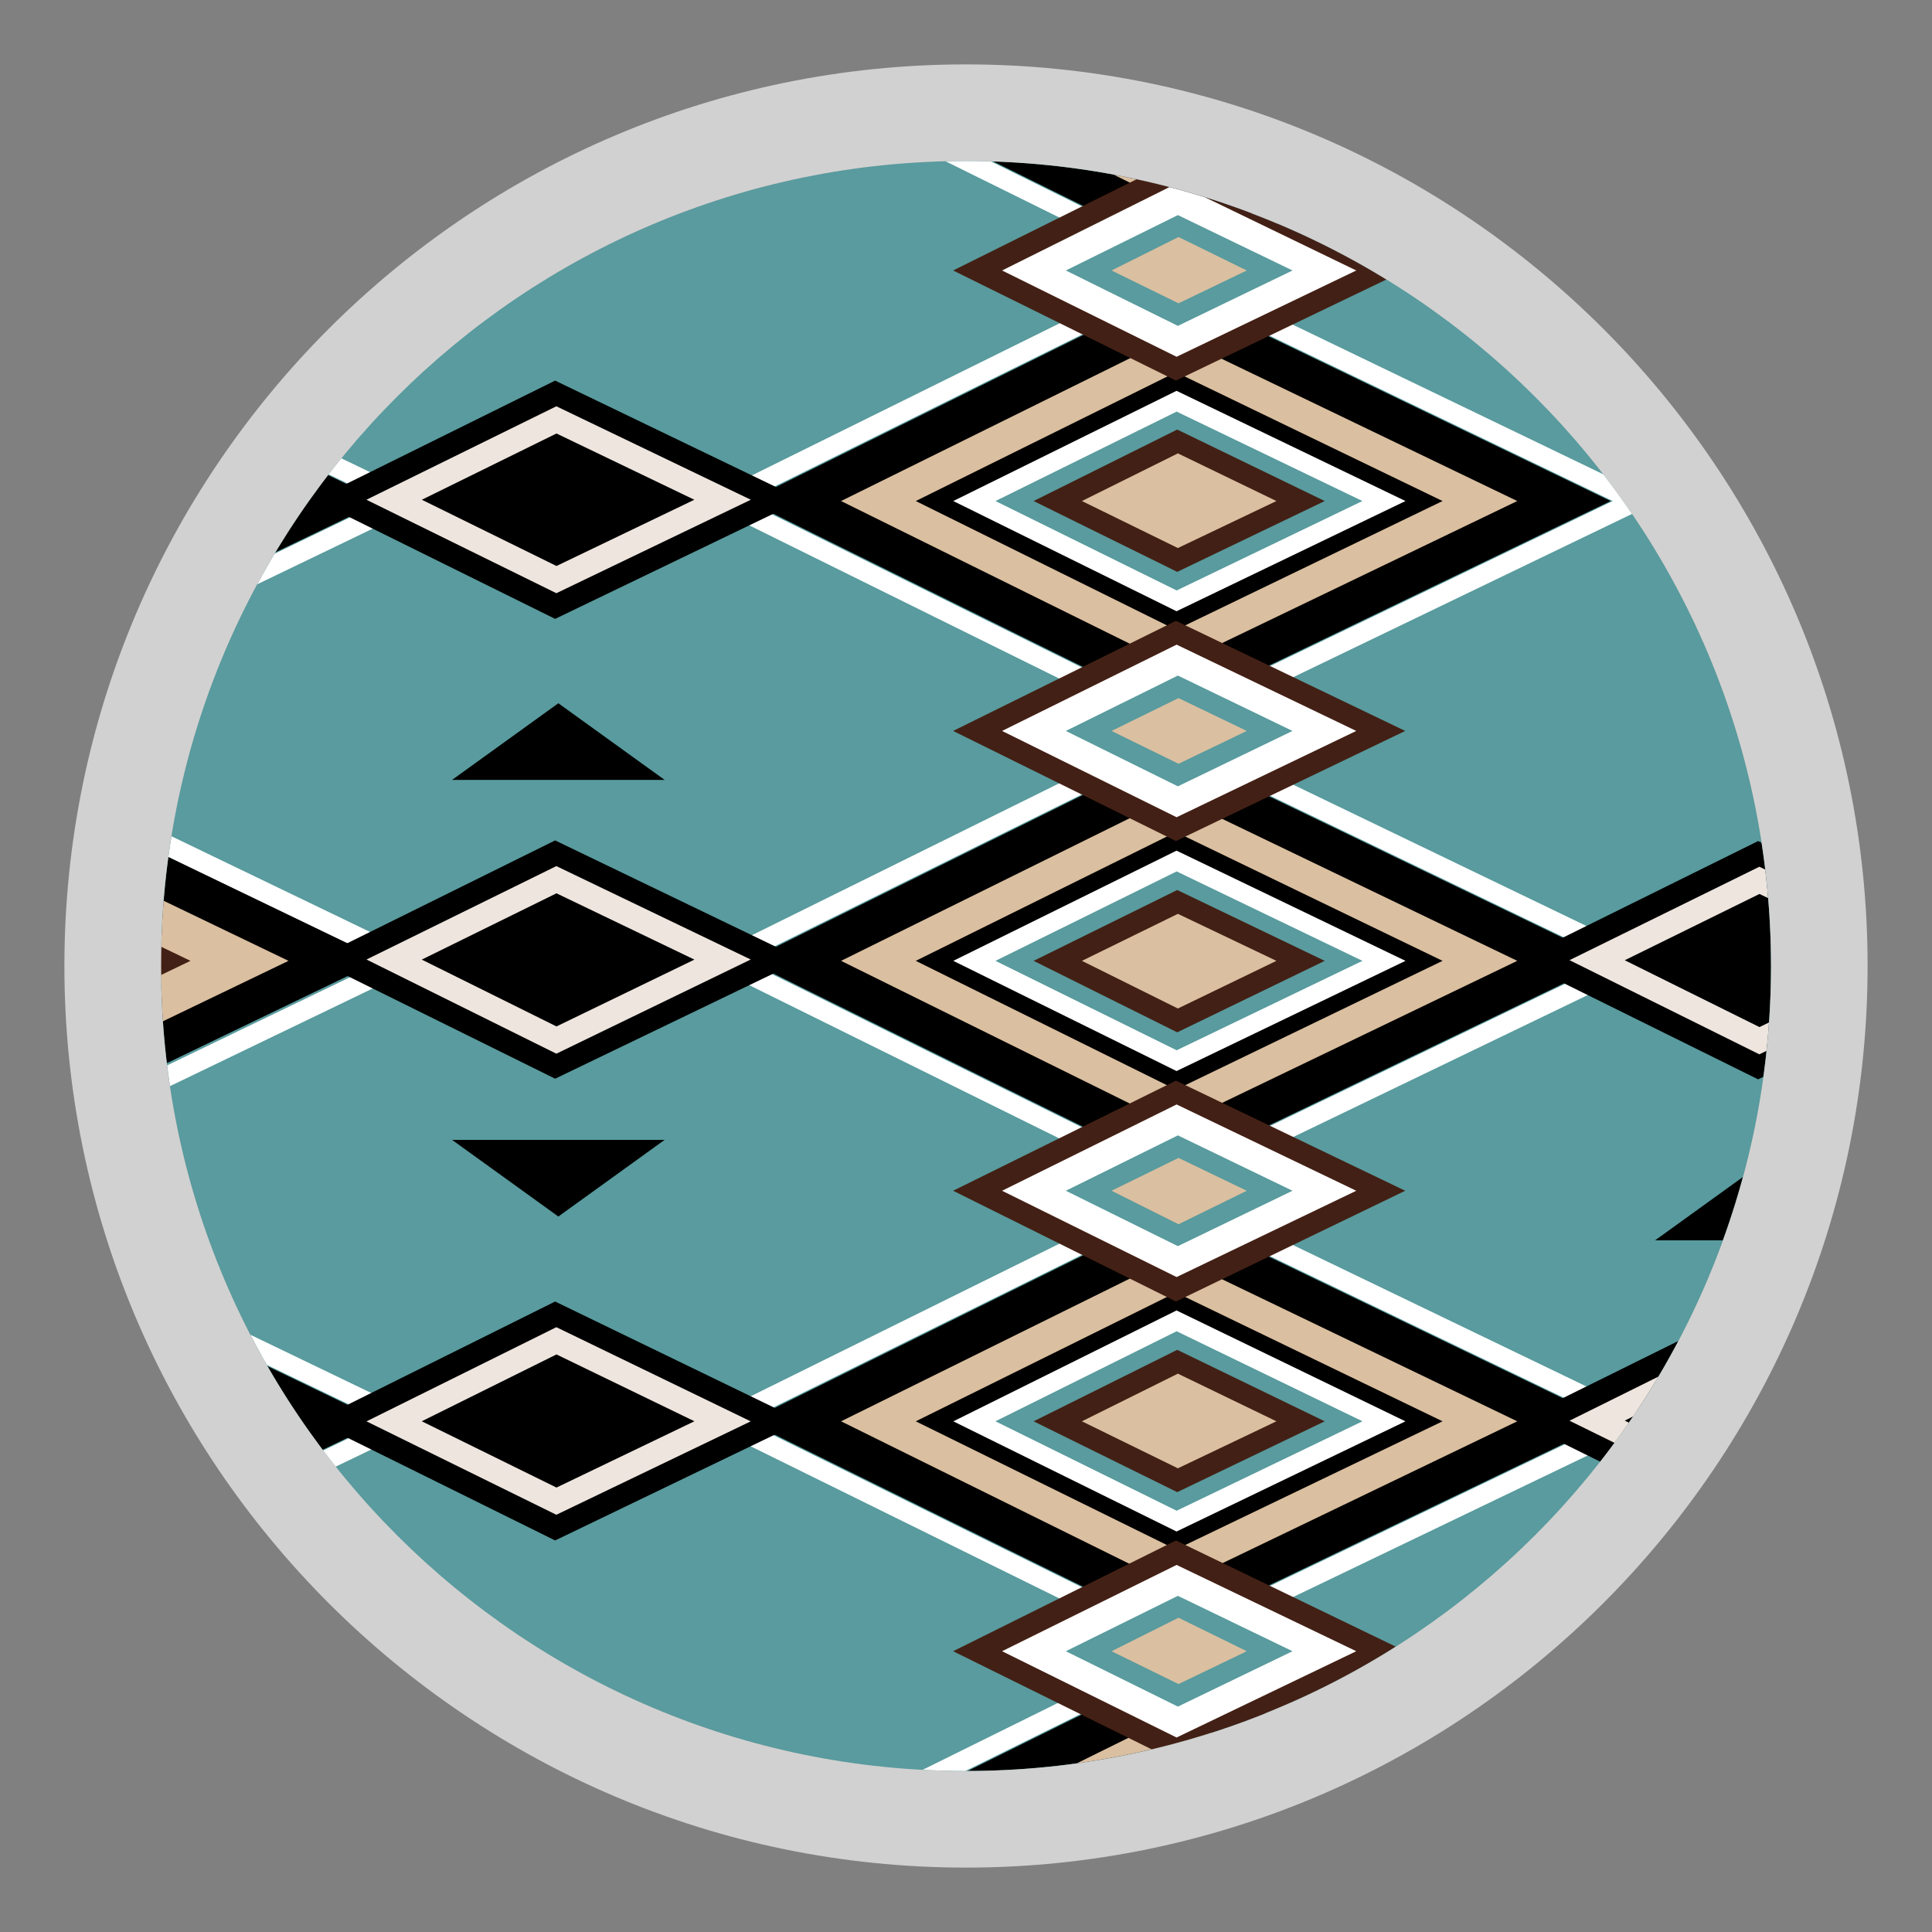 <?xml version="1.0" encoding="UTF-8"?>
<svg id="Livello_1" data-name="Livello 1" xmlns="http://www.w3.org/2000/svg" xmlns:xlink="http://www.w3.org/1999/xlink" viewBox="0 0 30 30">
  <rect x="0" y="0" width="30" height="30" fill="#808080" stroke="none"/>
  <defs>
    <style>
      .cls-1 {
        stroke: #ede5de;
        stroke-width: .38px;
      }

      .cls-1, .cls-2, .cls-3, .cls-4, .cls-5 {
        fill: none;
      }

      .cls-1, .cls-3, .cls-4, .cls-5 {
        stroke-miterlimit: 10;
      }

      .cls-6 {
        clip-path: url(#clippath);
      }

      .cls-2, .cls-7, .cls-8, .cls-9, .cls-10, .cls-11, .cls-12 {
        stroke-width: 0px;
      }

      .cls-13, .cls-8 {
        fill: #599b9e;
      }

      .cls-14 {
        clip-path: url(#clippath-1);
      }

      .cls-15 {
        clip-path: url(#clippath-3);
      }

      .cls-16 {
        clip-path: url(#clippath-2);
      }

      .cls-3 {
        stroke-width: .29px;
      }

      .cls-3, .cls-5 {
        stroke: #fff;
      }

      .cls-4 {
        stroke: #432015;
      }

      .cls-4, .cls-5 {
        stroke-width: .31px;
      }

      .cls-9 {
        fill: #432015;
      }

      .cls-10 {
        fill: #d1d1d1;
      }

      .cls-11 {
        fill: #dabfa0;
      }

      .cls-12 {
        fill: #fff;
      }
    </style>
    <clipPath id="clippath">
      <circle class="cls-2" cx="15" cy="15" r="12.5"/>
    </clipPath>
    <clipPath id="clippath-1">
      <circle class="cls-8" cx="15" cy="15" r="12.5"/>
    </clipPath>
    <clipPath id="clippath-2">
      <circle class="cls-8" cx="15" cy="15" r="12.5"/>
    </clipPath>
    <clipPath id="clippath-3">
      <circle class="cls-2" cx="15" cy="15" r="12.5"/>
    </clipPath>
  </defs>
  <g class="cls-6">
    <g>
      <circle class="cls-13" cx="15" cy="15" r="12.5"/>
      <g class="cls-14">
        <g>
          <circle class="cls-13" cx="15" cy="15" r="12.5"/>
          <g class="cls-16">
            <circle class="cls-8" cx="15" cy="15" r="12.5"/>
          </g>
        </g>
        <circle class="cls-8" cx="15" cy="15" r="12.5"/>
      </g>
    </g>
    <polygon class="cls-7" points="-.86 25.33 5.93 22.07 -.86 18.8 -7.47 22.07 -.86 25.33"/>
    <g>
      <polygon class="cls-5" points="18.22 32.65 25.4 29.19 18.22 25.73 11.22 29.19 18.22 32.65"/>
      <g>
        <polygon class="cls-7" points="18.22 32.46 25.01 29.19 18.22 25.92 11.61 29.19 18.22 32.46"/>
        <polygon class="cls-11" points="18.24 31.75 23.56 29.19 18.24 26.63 13.06 29.19 18.24 31.75"/>
        <polygon class="cls-7" points="18.26 31.19 22.4 29.19 18.26 27.19 14.22 29.19 18.26 31.19"/>
        <polygon class="cls-8" points="18.27 30.74 21.49 29.19 18.27 27.64 15.13 29.19 18.27 30.74"/>
        <polygon class="cls-9" points="18.28 30.29 20.57 29.19 18.28 28.08 16.05 29.19 18.28 30.29"/>
        <polygon class="cls-11" points="18.29 29.92 19.82 29.19 18.29 28.45 16.8 29.19 18.29 29.92"/>
        <polygon class="cls-3" points="18.27 30.74 21.49 29.19 18.27 27.64 15.13 29.19 18.27 30.74"/>
      </g>
    </g>
    <polygon class="cls-7" points="-.86 18.17 5.93 14.9 -.86 11.63 -7.47 14.9 -.86 18.17"/>
    <g>
      <polygon class="cls-5" points="-.86 18.38 6.32 14.92 -.86 11.46 -7.86 14.92 -.86 18.38"/>
      <g>
        <polygon class="cls-11" points="-.84 17.48 4.48 14.92 -.84 12.36 -6.01 14.92 -.84 17.48"/>
        <polygon class="cls-11" points="-.82 16.92 3.33 14.92 -.82 12.92 -4.86 14.92 -.82 16.92"/>
        <polygon class="cls-4" points="-.81 16.56 2.6 14.92 -.81 13.28 -4.13 14.92 -.81 16.56"/>
      </g>
    </g>
    <g>
      <polygon class="cls-5" points="-.86 11.24 6.32 7.78 -.86 4.32 -7.86 7.78 -.86 11.24"/>
      <g>
        <polygon class="cls-7" points="-.86 11.05 5.93 7.78 -.86 4.51 -7.47 7.78 -.86 11.05"/>
        <polygon class="cls-11" points="-.84 10.34 4.48 7.78 -.84 5.22 -6.01 7.78 -.84 10.34"/>
        <polygon class="cls-11" points="-.82 9.78 3.33 7.78 -.82 5.78 -4.86 7.78 -.82 9.78"/>
        <polygon class="cls-4" points="-.81 9.42 2.6 7.78 -.81 6.14 -4.13 7.78 -.81 9.42"/>
      </g>
    </g>
    <g>
      <polygon class="cls-5" points="-.86 25.52 6.32 22.07 -.86 18.61 -7.86 22.07 -.86 25.52"/>
      <g>
        <polygon class="cls-11" points="-.84 24.63 4.48 22.07 -.84 19.51 -6.01 22.07 -.84 24.63"/>
        <polygon class="cls-11" points="-.82 24.06 3.33 22.07 -.82 20.07 -4.86 22.07 -.82 24.06"/>
        <polygon class="cls-4" points="-.81 23.71 2.6 22.07 -.81 20.42 -4.13 22.07 -.81 23.71"/>
      </g>
    </g>
    <g>
      <g>
        <polygon class="cls-5" points="18.22 25.52 25.4 22.07 18.22 18.61 11.22 22.07 18.22 25.52"/>
        <g>
          <polygon class="cls-7" points="18.22 25.33 25.01 22.07 18.22 18.8 11.61 22.07 18.22 25.33"/>
          <polygon class="cls-11" points="18.24 24.63 23.56 22.07 18.24 19.51 13.06 22.07 18.24 24.63"/>
          <polygon class="cls-7" points="18.26 24.06 22.4 22.07 18.26 20.07 14.22 22.07 18.26 24.06"/>
          <polygon class="cls-8" points="18.27 23.62 21.49 22.07 18.27 20.51 15.13 22.07 18.27 23.62"/>
          <polygon class="cls-9" points="18.28 23.17 20.57 22.07 18.28 20.96 16.05 22.07 18.28 23.17"/>
          <polygon class="cls-11" points="18.29 22.8 19.82 22.07 18.29 21.33 16.8 22.07 18.29 22.8"/>
          <polygon class="cls-3" points="18.27 23.62 21.49 22.07 18.27 20.51 15.13 22.07 18.27 23.62"/>
        </g>
      </g>
      <g>
        <polygon class="cls-9" points="18.26 27.35 21.82 25.64 18.26 23.92 14.8 25.64 18.26 27.35"/>
        <polygon class="cls-12" points="18.27 26.98 21.06 25.64 18.27 24.3 15.56 25.64 18.27 26.98"/>
        <polygon class="cls-8" points="18.29 26.5 20.07 25.64 18.29 24.78 16.55 25.64 18.29 26.5"/>
        <polygon class="cls-11" points="18.3 26.15 19.36 25.64 18.3 25.12 17.26 25.64 18.3 26.15"/>
      </g>
    </g>
    <g>
      <g>
        <polygon class="cls-5" points="18.22 18.38 25.4 14.92 18.22 11.46 11.22 14.92 18.22 18.38"/>
        <g>
          <polygon class="cls-7" points="18.22 18.19 25.01 14.92 18.22 11.65 11.61 14.92 18.22 18.19"/>
          <polygon class="cls-11" points="18.24 17.48 23.56 14.92 18.24 12.36 13.06 14.92 18.24 17.48"/>
          <polygon class="cls-7" points="18.26 16.92 22.4 14.92 18.26 12.92 14.22 14.92 18.26 16.92"/>
          <polygon class="cls-8" points="18.27 16.47 21.49 14.92 18.27 13.37 15.13 14.92 18.27 16.47"/>
          <polygon class="cls-9" points="18.28 16.03 20.57 14.92 18.28 13.82 16.05 14.92 18.28 16.03"/>
          <polygon class="cls-11" points="18.29 15.66 19.82 14.92 18.29 14.19 16.8 14.92 18.29 15.66"/>
          <polygon class="cls-3" points="18.27 16.47 21.49 14.92 18.27 13.37 15.13 14.92 18.27 16.47"/>
        </g>
      </g>
      <g>
        <polygon class="cls-9" points="18.26 20.21 21.82 18.49 18.26 16.78 14.8 18.49 18.26 20.21"/>
        <polygon class="cls-12" points="18.27 19.83 21.06 18.49 18.27 17.15 15.56 18.49 18.27 19.83"/>
        <polygon class="cls-8" points="18.29 19.35 20.07 18.49 18.29 17.63 16.55 18.49 18.29 19.35"/>
        <polygon class="cls-11" points="18.3 19.01 19.36 18.49 18.3 17.98 17.26 18.49 18.3 19.01"/>
      </g>
    </g>
    <g>
      <polygon class="cls-5" points="18.22 11.24 25.4 7.78 18.22 4.32 11.22 7.78 18.22 11.24"/>
      <g>
        <polygon class="cls-7" points="18.22 11.05 25.01 7.78 18.22 4.51 11.61 7.78 18.22 11.05"/>
        <polygon class="cls-11" points="18.24 10.34 23.56 7.78 18.24 5.22 13.06 7.78 18.24 10.34"/>
        <polygon class="cls-7" points="18.26 9.78 22.4 7.78 18.26 5.78 14.22 7.78 18.26 9.78"/>
        <polygon class="cls-8" points="18.27 9.33 21.49 7.78 18.27 6.23 15.13 7.78 18.27 9.33"/>
        <polygon class="cls-9" points="18.28 8.88 20.57 7.78 18.28 6.67 16.05 7.78 18.28 8.88"/>
        <polygon class="cls-11" points="18.29 8.51 19.82 7.78 18.29 7.04 16.8 7.78 18.29 8.51"/>
        <polygon class="cls-3" points="18.27 9.33 21.49 7.78 18.27 6.23 15.13 7.78 18.27 9.33"/>
      </g>
    </g>
    <g>
      <polygon class="cls-9" points="18.26 13.06 21.82 11.35 18.26 9.64 14.8 11.35 18.26 13.06"/>
      <polygon class="cls-12" points="18.27 12.69 21.06 11.35 18.27 10.01 15.56 11.35 18.27 12.69"/>
      <polygon class="cls-8" points="18.29 12.21 20.07 11.35 18.29 10.49 16.55 11.35 18.29 12.21"/>
      <polygon class="cls-11" points="18.3 11.86 19.36 11.35 18.3 10.84 17.26 11.35 18.3 11.86"/>
    </g>
    <g>
      <g>
        <polygon class="cls-5" points="18.22 4.08 25.4 .62 18.22 -2.83 11.22 .62 18.22 4.08"/>
        <g>
          <polygon class="cls-7" points="18.22 3.89 25.01 .62 18.22 -2.65 11.61 .62 18.22 3.89"/>
          <polygon class="cls-11" points="18.24 3.18 23.56 .62 18.24 -1.94 13.06 .62 18.24 3.18"/>
          <polygon class="cls-7" points="18.26 2.62 22.4 .62 18.26 -1.37 14.22 .62 18.26 2.62"/>
          <polygon class="cls-8" points="18.27 2.18 21.49 .62 18.27 -.93 15.13 .62 18.27 2.18"/>
          <polygon class="cls-9" points="18.28 1.73 20.57 .62 18.28 -.48 16.05 .62 18.28 1.73"/>
          <polygon class="cls-11" points="18.29 1.36 19.82 .62 18.29 -.11 16.8 .62 18.29 1.36"/>
          <polygon class="cls-3" points="18.27 2.18 21.49 .62 18.27 -.93 15.13 .62 18.27 2.18"/>
        </g>
      </g>
      <g>
        <polygon class="cls-9" points="18.26 5.91 21.82 4.2 18.26 2.48 14.8 4.2 18.26 5.91"/>
        <polygon class="cls-12" points="18.27 5.54 21.06 4.2 18.27 2.85 15.56 4.2 18.27 5.54"/>
        <polygon class="cls-8" points="18.29 5.06 20.07 4.2 18.29 3.34 16.55 4.2 18.29 5.06"/>
        <polygon class="cls-11" points="18.3 4.71 19.36 4.2 18.3 3.68 17.26 4.2 18.3 4.71"/>
      </g>
    </g>
    <g class="cls-15">
      <circle class="cls-2" cx="15" cy="15" r="12.5"/>
    </g>
    <circle class="cls-2" cx="15" cy="15" r="12.5"/>
    <g>
      <g>
        <polygon class="cls-7" points="27.3 23.91 31.14 22.06 27.3 20.21 23.56 22.06 27.3 23.91"/>
        <polygon class="cls-1" points="27.32 23.3 29.9 22.06 27.32 20.81 24.8 22.06 27.32 23.3"/>
      </g>
      <polygon class="cls-7" points="25.7 19.26 29 19.26 27.35 18.07 25.7 19.26"/>
      <g>
        <polygon class="cls-7" points="27.3 16.76 31.14 14.91 27.3 13.06 23.56 14.91 27.3 16.76"/>
        <polygon class="cls-1" points="27.32 16.16 29.9 14.91 27.32 13.67 24.8 14.91 27.32 16.16"/>
      </g>
    </g>
    <g>
      <g>
        <polygon class="cls-7" points="8.62 16.75 12.46 14.9 8.62 13.05 4.88 14.9 8.62 16.75"/>
        <polygon class="cls-1" points="8.64 16.15 11.22 14.9 8.64 13.66 6.12 14.9 8.64 16.15"/>
      </g>
      <polygon class="cls-7" points="7.02 12.11 10.32 12.11 8.67 10.92 7.02 12.11"/>
      <polygon class="cls-7" points="10.32 17.7 7.02 17.7 8.67 18.89 10.32 17.7"/>
      <g>
        <polygon class="cls-7" points="8.62 23.92 12.46 22.07 8.62 20.21 4.88 22.07 8.62 23.92"/>
        <polygon class="cls-1" points="8.64 23.31 11.22 22.07 8.64 20.82 6.12 22.07 8.64 23.31"/>
      </g>
      <g>
        <polygon class="cls-7" points="8.62 9.61 12.46 7.76 8.62 5.91 4.88 7.76 8.62 9.61"/>
        <polygon class="cls-1" points="8.64 9 11.22 7.76 8.64 6.52 6.12 7.76 8.64 9"/>
      </g>
    </g>
  </g>
  <path class="cls-10" d="M15,2.5c6.9,0,12.5,5.6,12.5,12.5s-5.6,12.5-12.5,12.5S2.5,21.9,2.5,15,8.1,2.5,15,2.5M15,1C7.28,1,1,7.28,1,15s6.28,14,14,14,14-6.28,14-14S22.72,1,15,1h0Z"/>
</svg>